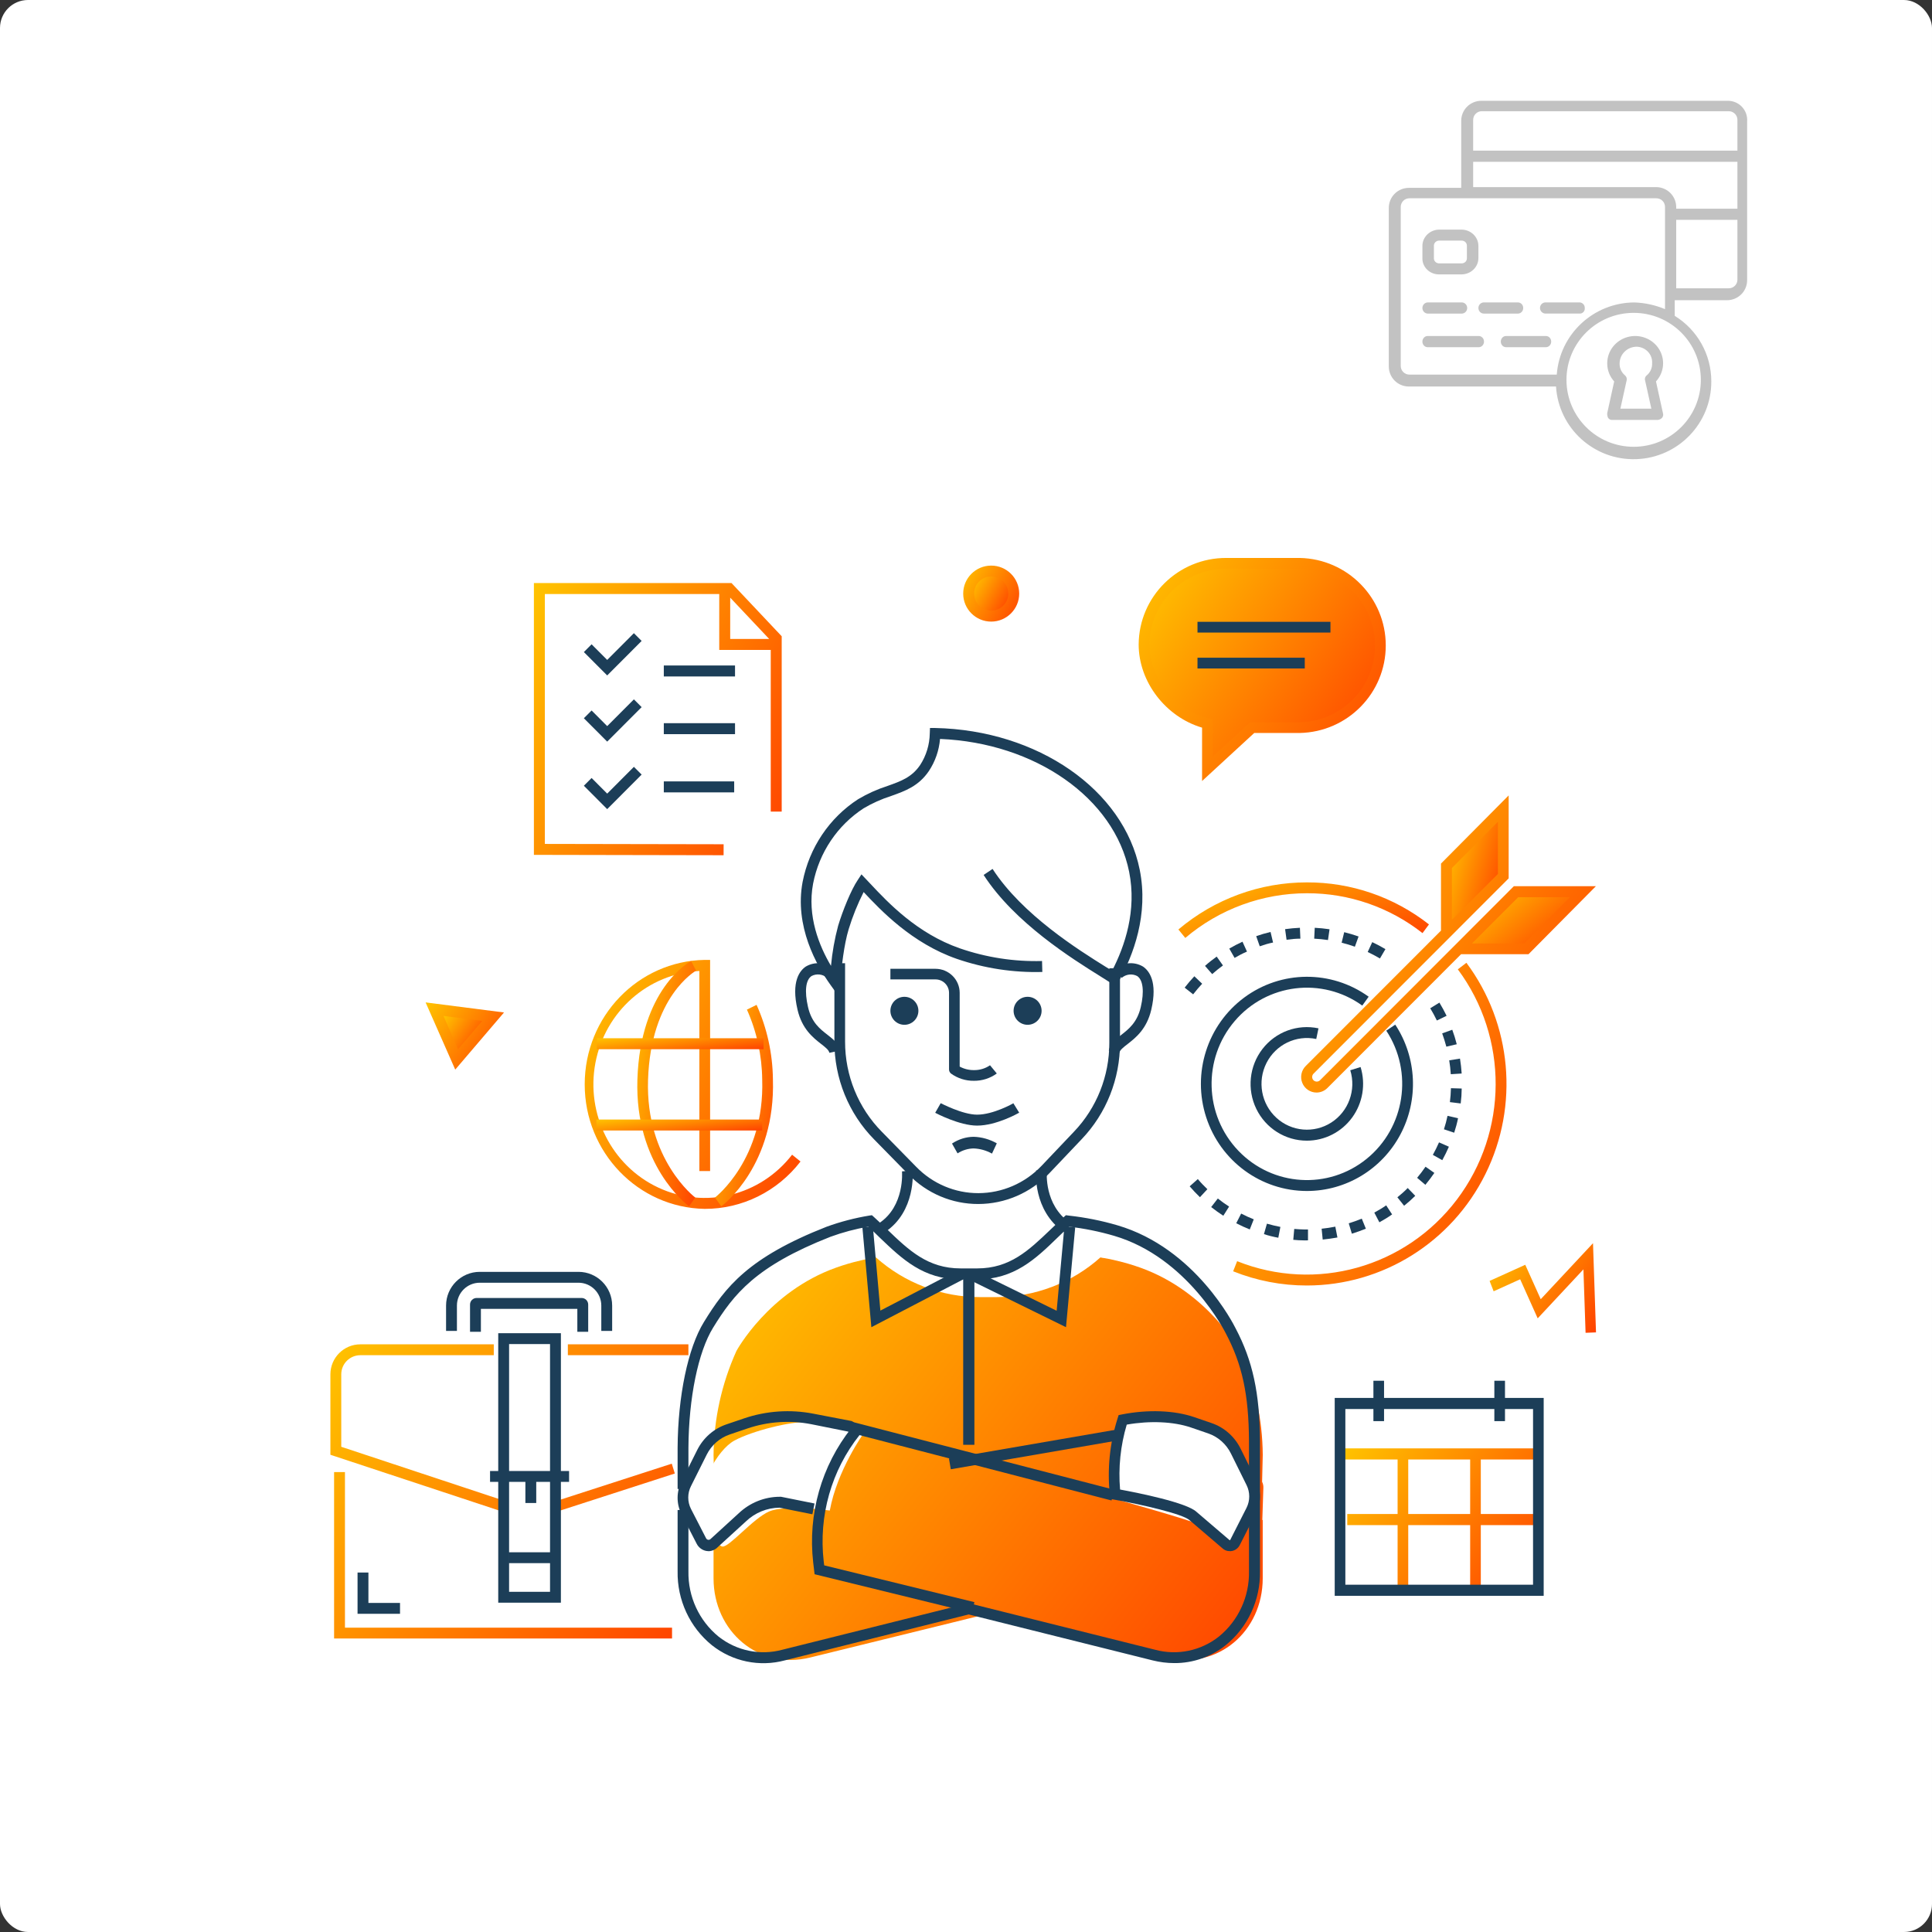 <?xml version="1.0" encoding="UTF-8"?>
<svg width="345px" height="345px" viewBox="0 0 345 345" version="1.1" xmlns="http://www.w3.org/2000/svg" xmlns:xlink="http://www.w3.org/1999/xlink">
    <rect x="0" y="0" width="345" height="345" fill="#333333" stroke="none"/>
    <!-- Generator: Sketch 52.5 (67469) - http://www.bohemiancoding.com/sketch -->
    <title>box zabezpieczenie</title>
    <desc>Created with Sketch.</desc>
    <defs>
        <linearGradient x1="166.093%" y1="123.299%" x2="-23.171%" y2="12.547%" id="linearGradient-1">
            <stop stop-color="#FF0000" offset="0%"></stop>
            <stop stop-color="#FFD100" offset="100%"></stop>
        </linearGradient>
    </defs>
    <g id="Page-1" stroke="none" stroke-width="1" fill="none" fill-rule="evenodd">
        <g id="JKT-HOME" transform="translate(-628, -1277)">
            <g id="Group-2" transform="translate(226, 1277)">
                <g id="box-zabezpieczenie" transform="translate(402, 0)">
                    <g id="Walk-&amp;-Steps-Copy" fill="#FFFFFF">
                        <rect id="Bg" x="0" y="0" width="345" height="345" rx="5"></rect>
                    </g>
                    <g id="1a" transform="translate(59, 99)">
                        <path d="M166.601,166.661 C166.612,166.296 166.535,165.934 166.376,165.605 L166.492,160.815 C166.449,154.409 165.057,148.083 162.407,142.245 C162.407,142.245 156.707,131.679 144.638,127.369 C143.107,126.812 141.518,126.396 141.518,126.396 C140.386,126.095 139.241,125.839 138.077,125.64 C137.877,125.64 137.678,125.557 137.504,125.538 C132.389,130.11 125.755,132.636 118.88,132.627 L116.043,132.627 C109.169,132.636 102.534,130.11 97.419,125.538 C97.246,125.538 97.046,125.621 96.847,125.64 C95.682,125.839 94.537,126.095 93.405,126.396 C93.405,126.396 91.816,126.812 90.285,127.369 C78.21,131.679 72.504,142.245 72.504,142.245 C69.865,148.086 68.474,154.41 68.419,160.815 C68.419,160.815 68.496,163.959 68.47,164.081 C68.406,164.401 68.419,182.849 68.419,182.849 C68.419,192.307 76.46,199.261 85.685,196.982 L117.452,189.17 L149.232,196.982 C158.457,199.261 166.485,192.307 166.485,182.849 L166.485,172.424 C166.462,172.421 166.438,172.421 166.415,172.424 L166.601,166.661 Z" id="Path" fill="url(#linearGradient-1)" fill-rule="evenodd"></path>
                        <path d="M140.232,168.71 C139.505,163.85 141.769,155.794 141.769,155.794 C141.769,155.794 155.549,154.904 159.042,158.727 C162.535,162.55 164.8,167.257 164.665,169.165 C164.53,171.073 160.464,178.015 160.464,178.015 C160.464,178.015 157.247,174.217 155.414,173.327 C153.581,172.437 140.232,168.71 140.232,168.71 Z" id="Path" fill="#FFFFFF" fill-rule="evenodd"></path>
                        <path d="M66.309,169.575 C65.794,166.341 68.985,159.97 72.137,158.247 C75.289,156.524 82.347,154.77 85.003,154.975 C87.66,155.18 95.213,156.954 95.213,156.954 C95.213,156.954 90.484,163.568 89.179,170.734 C89.179,170.734 81.253,169.664 78.371,170.894 C75.489,172.123 71.243,177.297 70.008,177.169 C68.773,177.041 66.721,172.168 66.309,169.575 Z" id="Path" fill="#FFFFFF" fill-rule="evenodd"></path>
                        <path d="M150.708,197.981 C149.392,197.979 148.081,197.815 146.804,197.493 L113.984,189.295 L81.164,197.493 C76.635,198.711 71.804,197.707 68.117,194.782 C64.172,191.578 61.914,186.709 62.002,181.593 L62.002,170.645 L63.935,170.645 L63.935,181.593 C63.849,186.108 65.833,190.409 69.309,193.244 C72.531,195.792 76.748,196.663 80.7,195.596 L113.984,187.281 L147.268,195.596 C151.22,196.664 155.438,195.793 158.659,193.244 C162.135,190.409 164.119,186.108 164.032,181.593 L164.032,158.303 C163.987,150.041 162.828,144.658 159.896,139.106 C159.819,138.943 153.118,125.533 139.923,121.675 C137.303,120.909 134.624,120.367 131.915,120.053 C131.199,120.704 130.51,121.356 129.84,122.008 C125.89,125.846 122.076,129.462 115.466,129.462 L112.508,129.462 C105.898,129.462 102.11,125.839 98.102,122.008 C97.458,121.356 96.762,120.704 96.053,120.053 C93.75,120.45 91.486,121.054 89.288,121.858 C75.893,127.123 72.015,132.121 68.329,138.103 C65.669,142.43 63.987,150.634 63.935,159.522 L63.935,166.885 L62.002,166.885 L62.002,159.542 C62.054,150.308 63.852,141.713 66.686,137.099 C70.552,130.798 74.637,125.546 88.592,120.066 C91.08,119.163 93.644,118.493 96.253,118.065 L96.698,118 L97.033,118.3 C97.877,119.069 98.682,119.838 99.462,120.58 C103.327,124.295 106.697,127.501 112.541,127.501 L115.498,127.501 C121.342,127.501 124.692,124.295 128.577,120.58 C129.357,119.838 130.162,119.069 131.006,118.3 L131.341,118 L131.863,118.072 C134.794,118.392 137.691,118.969 140.522,119.799 C154.523,123.904 161.365,137.634 161.649,138.214 C164.69,143.968 165.952,149.793 165.998,158.297 L165.998,181.593 C166.086,186.709 163.828,191.578 159.883,194.782 C157.272,196.87 154.037,197.998 150.708,197.981 Z" id="Path" fill="#1C3E58" fill-rule="evenodd"></path>
                        <path d="M140.887,89 L139,88.612 C139.237,87.353 140.194,86.603 141.207,85.819 C142.548,84.774 144.069,83.589 144.711,80.83 C145.353,78.071 145.128,76.002 144.069,75.292 C143.166,74.825 142.084,74.953 141.304,75.62 L140.104,74.046 C141.523,72.838 143.506,72.66 145.102,73.597 C146.161,74.307 147.765,76.276 146.585,81.305 C145.776,84.768 143.8,86.308 142.362,87.433 C141.586,88.036 140.976,88.504 140.887,89 Z" id="Path" fill="#1C3E58" fill-rule="evenodd"></path>
                        <path d="M89.102,89 C89.006,88.498 88.403,88.029 87.634,87.427 C86.191,86.302 84.217,84.749 83.415,81.302 C82.235,76.248 83.838,74.307 84.896,73.597 C86.491,72.66 88.473,72.838 89.891,74.046 L88.692,75.612 C87.912,74.945 86.831,74.817 85.928,75.284 C84.858,75.994 84.646,78.015 85.287,80.82 C85.928,83.625 87.454,84.763 88.794,85.807 C89.807,86.597 90.756,87.34 91,88.598 L89.102,89 Z" id="Path" fill="#1C3E58" fill-rule="evenodd"></path>
                        <polygon id="Path" fill="#1C3E58" fill-rule="evenodd" points="96.599 138 95 120.17 96.868 120 98.211 135.035 112.138 127.788 113 129.463"></polygon>
                        <polygon id="Path" fill="#1C3E58" fill-rule="evenodd" points="131.357 138 114 129.479 114.87 127.79 129.687 135.063 131.073 120 133 120.17"></polygon>
                        <path d="M90.828,79 L89.327,76.909 C86.817,73.423 82.832,66.388 84.326,58.466 C85.516,52.376 89.095,47.048 94.232,43.717 C95.895,42.73 97.66,41.935 99.495,41.345 C101.909,40.485 103.812,39.808 105.307,37.619 C106.401,35.939 106.999,33.974 107.031,31.958 L107.069,31 L108.008,31 C126.306,31.384 141.66,42.029 144.521,56.309 C146.131,64.336 143.378,71.573 140.785,76.231 L140.28,77.137 L139.425,76.564 C138.965,76.257 138.313,75.847 137.509,75.352 C132.54,72.251 122.18,65.808 116.649,57.241 L118.246,56.166 C123.56,64.368 133.657,70.661 138.505,73.684 L139.591,74.336 C141.858,69.964 144.023,63.606 142.631,56.674 C139.993,43.515 125.865,33.645 108.864,32.954 C108.69,35.007 108.004,36.981 106.871,38.687 C105.026,41.397 102.643,42.244 100.121,43.143 C98.413,43.687 96.77,44.424 95.222,45.339 C90.541,48.377 87.281,53.235 86.197,58.785 C85.099,64.583 87.29,69.932 89.391,73.476 C89.613,71.054 90.04,68.656 90.668,66.309 C91.466,63.658 92.98,59.886 94.194,58.107 L94.832,57.137 L95.637,57.984 L96.461,58.857 C99.558,62.16 104.764,67.691 112.389,70.342 C117.116,71.978 122.09,72.745 127.079,72.609 L127.13,74.564 C121.949,74.707 116.784,73.918 111.872,72.231 C103.818,69.436 98.243,63.515 95.222,60.296 C94.142,62.425 93.246,64.647 92.546,66.935 C91.703,69.723 91.269,73.697 91.051,76.44 L90.828,79 Z" id="Path" fill="#1C3E58" fill-rule="evenodd"></path>
                        <rect id="Rectangle" fill="#1C3E58" fill-rule="evenodd" x="113" y="129" width="2" height="30"></rect>
                        <polygon id="Rectangle" fill="#1C3E58" fill-rule="evenodd" transform="translate(126.116, 159.736) rotate(-9.744) translate(-126.116, -159.736) " points="110.392 158.774 141.842 158.748 141.84 160.698 110.39 160.724"></polygon>
                        <path d="M67.569,178 C67.428,177.999 67.288,177.986 67.15,177.961 C66.395,177.831 65.744,177.344 65.397,176.649 L62.698,171.402 C61.767,169.563 61.767,167.379 62.698,165.539 L65.5,159.932 C66.587,157.756 68.474,156.105 70.752,155.341 L73.883,154.278 C77.869,152.929 82.129,152.642 86.255,153.445 L93.079,154.757 L93.517,154.987 L140,167.034 L139.491,168.943 L92.795,156.836 L92.408,156.633 L85.862,155.321 C82.058,154.579 78.131,154.844 74.457,156.088 L71.325,157.151 C69.53,157.756 68.043,159.06 67.189,160.778 L64.386,166.385 C63.741,167.659 63.741,169.171 64.386,170.445 L67.086,175.691 C67.158,175.835 67.292,175.935 67.448,175.962 C67.604,175.989 67.763,175.94 67.878,175.829 L72.904,171.238 C74.907,169.333 77.547,168.276 80.288,168.28 L80.475,168.28 L86.448,169.481 L86.074,171.409 L80.198,170.228 C77.973,170.248 75.836,171.119 74.212,172.668 L69.186,177.259 C68.76,177.708 68.181,177.973 67.569,178 Z" id="Path" fill="#1C3E58" fill-rule="evenodd"></path>
                        <path d="M114.565,189 L86.463,182.114 L86.216,180.035 C85.221,171.401 87.687,162.722 93.045,156 L94.503,157.241 C89.472,163.55 87.157,171.697 88.091,179.802 L88.179,180.529 L115,187.097 L114.565,189 Z" id="Path" fill="#1C3E58" fill-rule="evenodd"></path>
                        <path d="M160.6,178 C160.099,178 159.616,177.804 159.251,177.45 L153.42,172.464 C152.281,171.371 144.878,169.663 139.97,168.793 L139.263,168.668 L139.187,167.935 C138.701,163.359 139.165,158.729 140.549,154.35 L140.753,153.696 L141.307,153.585 C145.972,152.662 150.702,152.839 154.267,154.062 L157.354,155.123 C159.604,155.885 161.469,157.532 162.542,159.703 L165.311,165.298 C166.23,167.134 166.23,169.313 165.311,171.149 L162.389,176.901 C162.103,177.467 161.575,177.862 160.963,177.967 C160.844,177.989 160.722,178 160.6,178 Z" id="Path" fill="#1C3E58" fill-rule="nonzero"></path>
                        <path d="M141.014,166.987 C144.107,167.556 152.93,169.31 154.68,170.991 L160.511,175.978 C160.534,176.016 160.576,176.039 160.62,176.037 C160.644,176.035 160.666,176.02 160.677,175.998 L163.599,170.245 C164.235,168.975 164.235,167.466 163.599,166.195 L160.83,160.6 C159.99,158.882 158.523,157.576 156.749,156.968 L153.662,155.908 C150.581,154.854 146.342,154.664 142.204,155.397 C141.087,159.146 140.683,163.081 141.014,166.987 Z" id="Path" fill="#FFFFFF" fill-rule="nonzero"></path>
                        <path d="M115.48,102 C112.345,102 108.176,99.805 108,99.713 L108.98,98 C109.02,98 112.872,100.046 115.486,100.046 C118.392,100.046 121.926,98.039 121.959,98.013 L123,99.694 C122.824,99.792 118.939,102 115.48,102 Z" id="Path" fill="#1C3E58" fill-rule="evenodd"></path>
                        <path d="M114.91,93.999 C113.442,94.018 112.007,93.564 110.82,92.705 C110.599,92.525 110.47,92.256 110.47,91.972 L110.47,78.288 C110.467,76.965 109.385,75.894 108.053,75.894 L100,75.894 L100,74 L108.047,74 C110.431,74.003 112.365,75.92 112.372,78.288 L112.372,91.461 C113.152,91.884 114.028,92.101 114.916,92.092 C115.942,92.108 116.947,91.805 117.791,91.227 L119,92.692 C117.815,93.555 116.38,94.014 114.91,93.999 Z" id="Path" fill="#1C3E58" fill-rule="evenodd"></path>
                        <path d="M115.697,116 C111.027,116.014 106.546,114.123 103.252,110.747 L97.097,104.47 C92.538,99.847 89.983,93.556 90,87 L90,73 L91.908,73 L91.908,87.013 C91.9,93.052 94.261,98.842 98.464,103.095 L104.62,109.373 C107.554,112.383 111.548,114.071 115.71,114.061 C119.955,114.052 124.017,112.299 126.978,109.197 L132.803,103.063 C136.846,98.824 139.103,93.141 139.092,87.227 L139.092,73.901 L141,73.901 L141,87.221 C141.012,93.641 138.561,99.811 134.17,104.412 L128.352,110.54 C125.027,114.024 120.464,115.993 115.697,116 Z" id="Path" fill="#1C3E58" fill-rule="evenodd"></path>
                        <path d="M61.007,193.592 L0.659,193.592 L0.659,163.873 L2.599,163.873 L2.599,191.651 L61.007,191.651 L61.007,193.592 Z M39.72,169.237 L60.959,162.37 L61.503,164.126 L40.264,170.992 L39.72,169.237 Z M42.402,141.058 L63.929,141.058 L63.929,142.999 L42.402,142.999 L42.402,141.058 Z M30.856,170.978 L-1.59872116e-14,160.78 L-1.59872116e-14,146.415 C0.004,143.458 2.398,141.061 5.353,141.058 L29.175,141.058 L29.175,142.999 L5.353,142.999 C3.468,142.999 1.939,144.528 1.939,146.415 L1.939,159.356 L31.463,169.134 L30.856,170.978 Z" id="Combined-Shape" fill="url(#linearGradient-1)" fill-rule="evenodd"></path>
                        <rect id="Rectangle" fill="#1C3E58" fill-rule="evenodd" x="31.819" y="178.192" width="8.158" height="1.941"></rect>
                        <rect id="Rectangle" fill="#1C3E58" fill-rule="evenodd" x="28.509" y="163.679" width="14.112" height="1.941"></rect>
                        <path d="M41.16,187.193 L29.97,187.193 L29.97,139.071 L41.16,139.071 L41.16,187.193 Z M31.903,185.252 L39.221,185.252 L39.221,141.012 L31.909,141.012 L31.909,185.252 L31.903,185.252 Z" id="Shape" fill="#1C3E58" fill-rule="nonzero"></path>
                        <rect id="Rectangle" fill="#1C3E58" fill-rule="evenodd" x="34.819" y="164.96" width="1.939" height="4.432"></rect>
                        <path d="M46.035,138.819 L44.095,138.819 L44.095,134.723 L26.874,134.723 L26.874,138.819 L24.934,138.819 L24.934,133.959 C24.934,133.309 25.461,132.782 26.111,132.782 L44.858,132.782 C45.508,132.782 46.035,133.309 46.035,133.959 L46.035,138.819 Z" id="Path" fill="#1C3E58" fill-rule="evenodd"></path>
                        <path d="M50.314,138.664 L48.375,138.664 L48.375,134.134 C48.371,131.884 46.55,130.061 44.302,130.058 L26.667,130.058 C24.419,130.061 22.597,131.884 22.594,134.134 L22.594,138.664 L20.655,138.664 L20.655,134.134 C20.658,130.812 23.348,128.12 26.667,128.116 L44.302,128.116 C47.621,128.12 50.311,130.812 50.314,134.134 L50.314,138.664 Z" id="Path" fill="#1C3E58" fill-rule="evenodd"></path>
                        <polygon id="Path" fill="#1C3E58" fill-rule="evenodd" points="12.432 189.179 4.848 189.179 4.848 181.809 6.788 181.809 6.788 187.238 12.432 187.238"></polygon>
                        <path d="M174.372,104.691 C170.531,104.695 167.024,102.488 165.337,99.005 C163.65,95.522 164.078,91.373 166.44,88.316 C168.803,85.258 172.685,83.829 176.442,84.632 L176.045,86.534 C172.465,85.775 168.824,87.529 167.158,90.817 C165.492,94.105 166.213,98.111 168.918,100.597 C171.624,103.083 175.643,103.433 178.73,101.451 C181.817,99.468 183.206,95.645 182.122,92.118 L183.962,91.542 C184.906,94.619 184.347,97.966 182.455,100.56 C180.563,103.154 177.563,104.687 174.372,104.691 Z" id="Path" fill="#1C3E58" fill-rule="evenodd"></path>
                        <path d="M174.372,113.678 C166.185,113.668 158.931,108.352 156.386,100.498 C153.841,92.644 156.58,84.028 163.178,79.136 C169.776,74.244 178.74,74.182 185.404,78.983 L184.263,80.568 C177.101,75.407 167.223,76.608 161.48,83.337 C155.736,90.066 156.022,100.105 162.138,106.491 C168.254,112.876 178.184,113.503 185.04,107.937 C191.897,102.37 193.419,92.445 188.551,85.046 L190.154,83.972 C194.015,89.842 194.366,97.381 191.067,103.591 C187.767,109.801 181.353,113.677 174.372,113.678 Z" id="Path" fill="#1C3E58" fill-rule="evenodd"></path>
                        <path d="M176.109,96.098 C174.987,96.105 173.974,95.422 173.55,94.374 C173.127,93.325 173.379,92.122 174.186,91.335 L198.321,67.181 L198.321,55.21 L210.404,43.039 L210.404,57.85 L210.122,58.135 L175.577,92.707 C175.412,92.863 175.317,93.081 175.314,93.309 C175.312,93.532 175.4,93.747 175.558,93.904 C175.881,94.221 176.395,94.221 176.718,93.904 L211.333,59.248 L225.981,59.248 L213.949,71.393 L201.91,71.393 L178.032,95.289 C177.521,95.802 176.83,96.092 176.109,96.098 Z" id="Path" fill="url(#linearGradient-1)" fill-rule="nonzero"></path>
                        <polygon id="Path" fill="url(#linearGradient-1)" fill-rule="nonzero" points="203.853 69.478 213.154 69.478 221.34 61.215 212.109 61.215"></polygon>
                        <polygon id="Path" fill="url(#linearGradient-1)" fill-rule="nonzero" points="200.269 56.006 200.269 65.252 208.481 57.067 208.481 47.749"></polygon>
                        <path d="M154.064,78.562 L152.545,77.365 C153.083,76.666 153.667,75.981 154.276,75.334 L155.673,76.666 C155.109,77.275 154.564,77.909 154.064,78.562 Z" id="Path" fill="#1C3E58" fill-rule="nonzero"></path>
                        <path d="M157.462,74.945 L156.179,73.483 C156.821,72.901 157.545,72.338 158.263,71.82 L159.385,73.399 C158.731,73.884 158.077,74.402 157.462,74.945 Z" id="Path" fill="#1C3E58" fill-rule="nonzero"></path>
                        <path d="M187.417,72.156 C186.705,71.736 185.968,71.341 185.231,70.998 L186.045,69.238 C186.84,69.614 187.635,70.034 188.397,70.487 L187.417,72.156 Z" id="Path" fill="#1C3E58" fill-rule="nonzero"></path>
                        <path d="M161.474,72.072 L160.513,70.39 C161.276,69.944 162.071,69.529 162.872,69.161 L163.673,70.927 C162.923,71.244 162.186,71.632 161.474,72.046 L161.474,72.072 Z" id="Path" fill="#1C3E58" fill-rule="nonzero"></path>
                        <path d="M182.942,70.054 C182.167,69.775 181.372,69.536 180.577,69.342 L181.038,67.459 C181.897,67.672 182.75,67.931 183.603,68.229 L182.942,70.054 Z" id="Path" fill="#1C3E58" fill-rule="nonzero"></path>
                        <path d="M165.962,70.002 L165.321,68.171 C166.154,67.879 167.013,67.627 167.885,67.42 L168.333,69.309 C167.532,69.465 166.737,69.704 165.962,69.976 L165.962,70.002 Z" id="Path" fill="#1C3E58" fill-rule="nonzero"></path>
                        <path d="M178.141,68.863 C177.333,68.74 176.5,68.662 175.679,68.617 L175.776,66.676 C176.66,66.721 177.551,66.812 178.417,66.941 L178.141,68.863 Z" id="Path" fill="#1C3E58" fill-rule="nonzero"></path>
                        <path d="M170.75,68.863 L170.481,66.922 C171.353,66.799 172.244,66.715 173.128,66.676 L173.212,68.617 C172.397,68.617 171.564,68.695 170.756,68.811 L170.75,68.863 Z" id="Path" fill="#1C3E58" fill-rule="nonzero"></path>
                        <path d="M174.372,122.498 L173.865,122.498 C173.224,122.498 172.583,122.452 171.942,122.394 L172.115,120.453 C172.712,120.505 173.321,120.537 173.929,120.55 L174.571,120.55 L174.571,122.491 L174.391,122.491 L174.372,122.498 Z" id="Path" fill="#1C3E58" fill-rule="nonzero"></path>
                        <path d="M177.199,122.355 L177.006,120.414 C177.827,120.33 178.647,120.207 179.449,120.045 L179.827,121.98 C178.994,122.129 178.083,122.258 177.205,122.349 L177.199,122.355 Z" id="Path" fill="#1C3E58" fill-rule="nonzero"></path>
                        <path d="M169.269,122.025 C168.397,121.864 167.532,121.656 166.705,121.378 L167.237,119.515 C168.026,119.741 168.833,119.935 169.641,120.091 L169.269,122.025 Z" id="Path" fill="#1C3E58" fill-rule="nonzero"></path>
                        <path d="M182.404,121.307 L181.846,119.45 C182.628,119.211 183.41,118.926 184.173,118.615 L184.904,120.408 C184.09,120.738 183.244,121.042 182.404,121.301 L182.404,121.307 Z" id="Path" fill="#1C3E58" fill-rule="nonzero"></path>
                        <path d="M164.173,120.544 C163.353,120.214 162.538,119.845 161.756,119.437 L162.635,117.709 C163.365,118.091 164.122,118.434 164.885,118.738 L164.173,120.544 Z" id="Path" fill="#1C3E58" fill-rule="nonzero"></path>
                        <path d="M187.308,119.249 L186.41,117.535 C187.135,117.146 187.853,116.719 188.532,116.241 L189.59,117.858 C188.859,118.382 188.09,118.842 187.327,119.262 L187.308,119.249 Z" id="Path" fill="#1C3E58" fill-rule="nonzero"></path>
                        <path d="M159.449,118.098 C158.705,117.619 157.981,117.095 157.282,116.545 L158.468,115.018 C159.109,115.529 159.795,116.021 160.481,116.461 L159.449,118.098 Z" id="Path" fill="#1C3E58" fill-rule="nonzero"></path>
                        <path d="M191.737,116.318 L190.532,114.804 C191.173,114.286 191.814,113.73 192.378,113.148 L193.724,114.539 C193.096,115.16 192.423,115.755 191.737,116.312 L191.737,116.318 Z" id="Path" fill="#1C3E58" fill-rule="nonzero"></path>
                        <path d="M155.276,114.785 C154.635,114.17 153.994,113.491 153.442,112.844 L154.897,111.549 C155.436,112.196 156.006,112.785 156.603,113.355 L155.276,114.785 Z" id="Path" fill="#1C3E58" fill-rule="nonzero"></path>
                        <path d="M195.526,112.572 L194.058,111.323 C194.59,110.676 195.096,110.029 195.558,109.343 L197.135,110.449 C196.641,111.174 196.096,111.892 195.532,112.572 L195.526,112.572 Z" id="Path" fill="#1C3E58" fill-rule="nonzero"></path>
                        <path d="M198.545,108.172 L196.865,107.227 C197.269,106.502 197.635,105.752 197.968,104.995 L199.731,105.771 C199.378,106.586 198.981,107.395 198.551,108.172 L198.545,108.172 Z" id="Path" fill="#1C3E58" fill-rule="nonzero"></path>
                        <path d="M200.673,103.267 L198.846,102.659 C199.103,101.876 199.321,101.067 199.487,100.258 L201.365,100.685 C201.192,101.552 200.955,102.426 200.679,103.267 L200.673,103.267 Z" id="Path" fill="#1C3E58" fill-rule="nonzero"></path>
                        <path d="M201.833,98.045 L199.91,97.806 C200.013,96.991 200.077,96.149 200.096,95.321 L202.019,95.379 C202.013,96.266 201.949,97.165 201.84,98.039 L201.833,98.045 Z" id="Path" fill="#1C3E58" fill-rule="nonzero"></path>
                        <path d="M200.071,92.824 C200.019,91.995 199.923,91.161 199.788,90.345 L201.712,90.035 C201.853,90.908 201.955,91.808 202.013,92.701 L200.071,92.824 Z" id="Path" fill="#1C3E58" fill-rule="nonzero"></path>
                        <path d="M199.276,87.906 C199.064,87.11 198.814,86.308 198.532,85.531 L200.333,84.884 C200.641,85.719 200.91,86.579 201.135,87.472 L199.276,87.906 Z" id="Path" fill="#1C3E58" fill-rule="nonzero"></path>
                        <path d="M197.583,83.234 C197.224,82.484 196.827,81.746 196.397,81.047 L198.038,80.038 C198.494,80.795 198.923,81.584 199.321,82.393 L197.583,83.234 Z" id="Path" fill="#1C3E58" fill-rule="nonzero"></path>
                        <path d="M152.66,68.488 L151.429,66.98 C157.861,61.54 165.987,58.561 174.378,58.568 C182.27,58.542 189.943,61.185 196.173,66.074 L195.019,67.627 C189.126,62.995 181.866,60.489 174.397,60.509 C166.447,60.503 158.749,63.328 152.66,68.488 Z" id="Path" fill="url(#linearGradient-1)" fill-rule="evenodd"></path>
                        <path d="M174.372,130.554 C169.863,130.56 165.395,129.699 161.205,128.017 L161.917,126.212 C175.963,131.825 191.994,127.331 201.16,115.209 C210.326,103.088 210.395,86.294 201.327,74.098 L202.859,72.926 C210.979,83.828 212.297,98.426 206.264,110.629 C200.231,122.833 187.884,130.547 174.372,130.554 Z" id="Path" fill="url(#linearGradient-1)" fill-rule="evenodd"></path>
                        <path d="M66.834,116.87 C54.944,116.662 45.412,106.771 45.412,94.64 C45.412,82.51 54.944,72.619 66.834,72.411 L67.805,72.411 L67.805,110.113 L65.887,110.113 L65.887,74.387 C56.73,74.835 49.061,81.615 47.324,90.797 C45.586,99.98 50.231,109.183 58.567,113.076 C66.903,116.969 76.768,114.54 82.446,107.198 L83.949,108.411 C79.825,113.768 73.511,116.888 66.834,116.87 Z" id="Path" fill="url(#linearGradient-1)" fill-rule="evenodd"></path>
                        <path d="M64.04,116.42 C63.643,116.126 54.341,109.043 54.82,93.802 C55.332,77.609 64.052,72.796 64.41,72.6 L65.293,74.335 L64.852,73.467 L65.299,74.335 C65.216,74.38 57.192,78.9 56.719,93.867 C56.272,108.033 65.031,114.776 65.152,114.841 L64.04,116.42 Z" id="Path" fill="url(#linearGradient-1)" fill-rule="evenodd"></path>
                        <path d="M69.807,116.42 L68.675,114.841 C68.764,114.776 77.555,108.007 77.108,93.783 C77.062,89.469 76.132,85.212 74.378,81.287 L76.104,80.439 C77.975,84.611 78.968,89.137 79.02,93.724 C79.505,109.017 70.203,116.126 69.807,116.42 Z" id="Path" fill="url(#linearGradient-1)" fill-rule="evenodd"></path>
                        <rect id="Rectangle" fill="url(#linearGradient-1)" fill-rule="evenodd" x="47.589" y="86.4" width="29.768" height="1.957"></rect>
                        <rect id="Rectangle" fill="url(#linearGradient-1)" fill-rule="evenodd" x="47.5" y="100.917" width="29.608" height="1.957"></rect>
                        <polygon id="Path" fill="url(#linearGradient-1)" fill-rule="nonzero" points="22.292 92 17 80 31 81.798"></polygon>
                        <polygon id="Path" fill="url(#linearGradient-1)" fill-rule="nonzero" points="20.195 82.413 22.792 88.364 27.11 83.306"></polygon>
                        <polygon id="Path" fill="url(#linearGradient-1)" fill-rule="evenodd" points="224.139 139 223.753 127.672 215.588 136.419 212.458 129.442 207.722 131.587 207 129.736 213.367 126.854 216.13 133.001 225.465 123 226 138.926"></polygon>
                        <path d="M155.655,40.468 L155.655,30.936 C149.149,29.014 144.334,22.749 144.334,16.086 C144.384,7.513 151.391,0.599 159.994,0.634 L173.089,0.634 C181.627,0.806 188.457,7.753 188.457,16.262 C188.457,24.772 181.627,31.718 173.089,31.89 L164.97,31.89 L155.655,40.468 Z" id="Path" fill="url(#linearGradient-1)" fill-rule="nonzero"></path>
                        <path d="M159.994,2.562 C152.456,2.527 146.312,8.581 146.263,16.093 C146.263,22.14 150.814,27.803 156.844,29.27 L157.577,29.45 L157.577,36.08 L164.205,29.981 L173.083,29.981 C180.563,29.82 186.543,23.731 186.543,16.275 C186.543,8.819 180.563,2.73 173.083,2.569 L159.994,2.569 L159.994,2.562 Z" id="Path" fill="url(#linearGradient-1)" fill-rule="nonzero"></path>
                        <rect id="Rectangle" fill="#1C3E58" fill-rule="evenodd" x="154.839" y="12.037" width="23.741" height="1.922"></rect>
                        <rect id="Rectangle" fill="#1C3E58" fill-rule="evenodd" x="154.839" y="18.45" width="19.157" height="1.922"></rect>
                        <path d="M192.471,171.358 L203.529,171.358 L203.529,161.622 L192.471,161.622 L192.471,171.358 Z M192.471,173.342 L192.471,185.425 L190.571,185.425 L190.571,173.342 L181.584,173.342 L181.584,171.358 L190.571,171.358 L190.571,161.622 L180.723,161.622 L180.723,159.639 L215.949,159.639 L215.949,161.622 L205.429,161.622 L205.429,171.358 L215.271,171.358 L215.271,173.342 L205.429,173.342 L205.429,185.425 L203.529,185.425 L203.529,173.342 L192.471,173.342 Z" id="Combined-Shape" fill="url(#linearGradient-1)" fill-rule="evenodd"></path>
                        <rect id="Rectangle" fill="#1C3E58" fill-rule="evenodd" x="186.252" y="147.562" width="1.9" height="7.212"></rect>
                        <rect id="Rectangle" fill="#1C3E58" fill-rule="evenodd" x="207.848" y="147.562" width="1.9" height="7.212"></rect>
                        <path d="M216.658,185.967 L179.342,185.967 L179.342,150.629 L216.658,150.629 L216.658,185.967 Z M181.242,183.984 L214.758,183.984 L214.758,152.612 L181.242,152.612 L181.242,183.984 Z" id="Shape" fill="#1C3E58" fill-rule="nonzero"></path>
                        <path d="M118,12 C115.239,12 113,9.761 113,7 C113,4.239 115.239,2 118,2 C120.761,2 123,4.239 123,7 C122.996,9.76 120.76,11.996 118,12 Z" id="Path" fill="url(#linearGradient-1)" fill-rule="nonzero"></path>
                        <path d="M118,3.944 C116.316,3.944 114.951,5.309 114.951,6.993 C114.951,8.678 116.316,10.043 118,10.043 C119.684,10.043 121.049,8.678 121.049,6.993 C121.046,5.311 119.683,3.948 118,3.944 Z" id="Path" fill="url(#linearGradient-1)" fill-rule="nonzero"></path>
                        <path d="M78.633,17.061 L69.437,17.061 L69.437,7.078 L38.296,7.078 L38.296,51.7 L70.22,51.759 L70.213,53.719 L36.339,53.654 L36.339,5.118 L71.628,5.118 L80.589,14.617 L80.589,45.925 L78.633,45.925 L78.633,17.061 Z M78.355,15.101 L71.393,7.721 L71.393,15.101 L78.355,15.101 Z" id="Combined-Shape" fill="url(#linearGradient-1)" fill-rule="evenodd"></path>
                        <polygon id="Path" fill="#1C3E58" fill-rule="evenodd" points="49.428 21.614 45.261 17.439 46.643 16.054 49.428 18.844 54.196 14.068 55.578 15.453"></polygon>
                        <polygon id="Path" fill="#1C3E58" fill-rule="evenodd" points="49.428 33.433 45.261 29.258 46.643 27.873 49.428 30.663 54.196 25.887 55.578 27.272"></polygon>
                        <polygon id="Path" fill="#1C3E58" fill-rule="evenodd" points="49.428 45.487 45.261 41.312 46.643 39.927 49.428 42.717 54.196 37.935 55.578 39.32"></polygon>
                        <rect id="Rectangle" fill="#1C3E58" fill-rule="evenodd" x="59.537" y="30.14" width="12.717" height="1.96"></rect>
                        <rect id="Rectangle" fill="#1C3E58" fill-rule="evenodd" x="59.537" y="19.837" width="12.717" height="1.96"></rect>
                        <rect id="Rectangle" fill="#1C3E58" fill-rule="evenodd" x="59.537" y="40.535" width="12.567" height="1.96"></rect>
                        <path d="M99.054,121 L98,119.41 C102.585,116.365 102.077,110.242 102.071,110.178 L103.976,110 C103.995,110.299 104.554,117.325 99.054,121 Z" id="Path" fill="#1C3E58" fill-rule="evenodd"></path>
                        <path d="M130.94,121 C125.414,117.107 126.004,110.29 126.03,110 L127.933,110.202 C127.933,110.438 127.451,116.11 132,119.316 L130.94,121 Z" id="Path" fill="#1C3E58" fill-rule="evenodd"></path>
                        <path d="M118.142,107 C117.124,106.437 116.013,106.123 114.88,106.079 C113.868,106.091 112.874,106.394 111.993,106.958 L111,105.206 C112.177,104.426 113.516,104.01 114.88,104 C116.312,104.043 117.718,104.441 119,105.164 L118.142,107 Z" id="Path" fill="#1C3E58" fill-rule="evenodd"></path>
                        <circle id="Oval" fill="#1C3E58" fill-rule="evenodd" cx="102.5" cy="81.5" r="2.5"></circle>
                        <circle id="Oval" fill="#1C3E58" fill-rule="evenodd" cx="124.5" cy="81.5" r="2.5"></circle>
                    </g>
                    <g id="zabezpieczenie" transform="translate(248, 18)" fill="#C2C2C2">
                        <path d="M39.005,46.879 C38.996,48.071 39.439,49.223 40.249,50.115 L39.005,55.779 C38.983,56.056 39.031,56.334 39.143,56.589 C39.309,56.876 39.637,57.036 39.973,56.993 L47.988,56.993 C48.309,56.973 48.608,56.827 48.817,56.589 C48.996,56.357 49.047,56.055 48.955,55.779 L47.712,50.115 C49.196,48.497 49.402,46.116 48.218,44.278 C47.034,42.44 44.745,41.589 42.608,42.192 C40.47,42.796 39.001,44.708 39.005,46.879 Z M47.021,46.879 C47.054,47.705 46.698,48.5 46.053,49.037 C45.762,49.26 45.65,49.641 45.777,49.981 L46.882,54.97 L41.355,54.97 L42.46,49.981 C42.57,49.64 42.461,49.269 42.184,49.037 C41.539,48.5 41.183,47.705 41.216,46.879 C41.231,45.246 42.584,43.927 44.257,43.912 C45.032,43.932 45.765,44.26 46.287,44.82 C46.809,45.38 47.074,46.124 47.021,46.879 Z" id="Shape" fill-rule="nonzero"></path>
                        <path d="M6.982,36 C6.44,36 6,36.448 6,37 C6,37.552 6.44,38 6.982,38 L13.018,38 C13.56,38 14,37.552 14,37 C14,36.448 13.56,36 13.018,36 L6.982,36 Z" id="Path"></path>
                        <path d="M24,37 C24.007,36.733 23.906,36.474 23.72,36.284 C23.535,36.095 23.28,35.992 23.017,36 L16.982,36 C16.44,36 16,36.448 16,37 C16,37.552 16.44,38 16.982,38 L23.017,38 C23.28,38.008 23.535,37.905 23.72,37.716 C23.906,37.526 24.007,37.267 24,37 Z" id="Path"></path>
                        <path d="M34.994,36.997 C35.002,36.73 34.901,36.472 34.715,36.284 C34.529,36.095 34.275,35.992 34.012,36 L27.982,36 C27.44,36 27,36.447 27,36.997 C27,37.548 27.44,37.994 27.982,37.994 L34.012,37.994 C34.281,38.026 34.55,37.932 34.741,37.737 C34.933,37.543 35.026,37.27 34.994,36.997 Z" id="Path"></path>
                        <path d="M60.521,0 L16.53,0 C15.574,-0.003 14.657,0.373 13.981,1.047 C13.305,1.721 12.927,2.635 12.931,3.588 L12.931,15.546 L3.599,15.546 C2.644,15.542 1.726,15.919 1.05,16.593 C0.375,17.266 -0.004,18.181 2.4906659e-05,19.133 L2.4906659e-05,47.434 C-0.004,48.387 0.375,49.301 1.05,49.975 C1.726,50.649 2.644,51.025 3.599,51.022 L29.861,51.022 C30.324,58.495 36.67,64.244 44.178,63.992 C51.686,63.74 57.63,57.579 57.589,50.092 C57.594,45.329 55.122,40.903 51.057,38.399 L51.057,35.609 L60.388,35.609 C61.344,35.613 62.261,35.236 62.937,34.562 C63.613,33.889 63.991,32.974 63.987,32.022 L63.987,3.721 C64.07,2.757 63.741,1.804 63.081,1.095 C62.421,0.387 61.491,-0.011 60.521,0 Z M3.733,48.896 C3.304,48.911 2.888,48.748 2.585,48.445 C2.282,48.143 2.118,47.729 2.133,47.301 L2.133,19 C2.118,18.573 2.282,18.159 2.585,17.856 C2.888,17.554 3.304,17.391 3.733,17.406 L47.724,17.406 C48.153,17.391 48.568,17.554 48.872,17.856 C49.175,18.159 49.339,18.573 49.324,19 L49.324,37.203 C47.59,36.477 45.738,36.072 43.858,36.008 C36.569,36.037 30.53,41.651 29.994,48.896 L3.733,48.896 Z M55.722,49.826 C55.722,56.43 50.351,61.784 43.725,61.784 C37.099,61.784 31.727,56.43 31.727,49.826 C31.727,43.222 37.099,37.868 43.725,37.868 C50.351,37.868 55.722,43.222 55.722,49.826 Z M62.254,31.889 C62.27,32.316 62.106,32.73 61.802,33.033 C61.499,33.335 61.083,33.498 60.655,33.483 L51.323,33.483 L51.323,21.259 L62.254,21.259 L62.254,31.889 Z M62.254,19.266 L51.323,19.266 L51.323,19 C51.327,18.048 50.949,17.133 50.273,16.46 C49.597,15.786 48.68,15.409 47.724,15.413 L15.064,15.413 L15.064,10.895 L62.254,10.895 L62.254,19.266 Z M62.254,8.902 L15.064,8.902 L15.064,3.455 C15.049,3.028 15.212,2.613 15.516,2.311 C15.819,2.009 16.235,1.845 16.663,1.86 L60.655,1.86 C61.083,1.845 61.499,2.009 61.802,2.311 C62.106,2.613 62.27,3.028 62.254,3.455 L62.254,8.902 Z" id="Shape" fill-rule="nonzero"></path>
                        <path d="M9.014,31 L12.986,31 C14.645,30.985 15.985,29.702 16,28.114 L16,25.885 C15.985,24.298 14.645,23.014 12.986,23 L9.014,23 C7.356,23.014 6.015,24.298 6.001,25.885 L6.001,28.114 C5.985,28.884 6.298,29.626 6.867,30.17 C7.435,30.715 8.21,31.014 9.014,31 Z M8.055,25.885 C8.048,25.639 8.146,25.402 8.328,25.228 C8.509,25.054 8.757,24.96 9.014,24.967 L12.986,24.967 C13.243,24.96 13.491,25.054 13.673,25.228 C13.854,25.402 13.953,25.639 13.945,25.885 L13.945,28.114 C13.953,28.36 13.854,28.598 13.673,28.772 C13.491,28.945 13.243,29.04 12.986,29.032 L9.014,29.032 C8.757,29.04 8.509,28.945 8.328,28.772 C8.146,28.598 8.048,28.36 8.055,28.114 L8.055,25.885 Z" id="Shape" fill-rule="nonzero"></path>
                        <path d="M28.06,42 L20.94,42 C20.421,42 20,42.448 20,43 C20,43.552 20.421,44 20.94,44 L28.06,44 C28.579,44 29,43.552 29,43 C29,42.448 28.579,42 28.06,42 Z" id="Path"></path>
                        <path d="M16.061,42 L6.939,42 C6.42,42 6,42.448 6,43 C6,43.552 6.42,44 6.939,44 L16.061,44 C16.58,44 17,43.552 17,43 C17,42.448 16.58,42 16.061,42 Z" id="Path"></path>
                    </g>
                </g>
            </g>
        </g>
    </g>
</svg>
